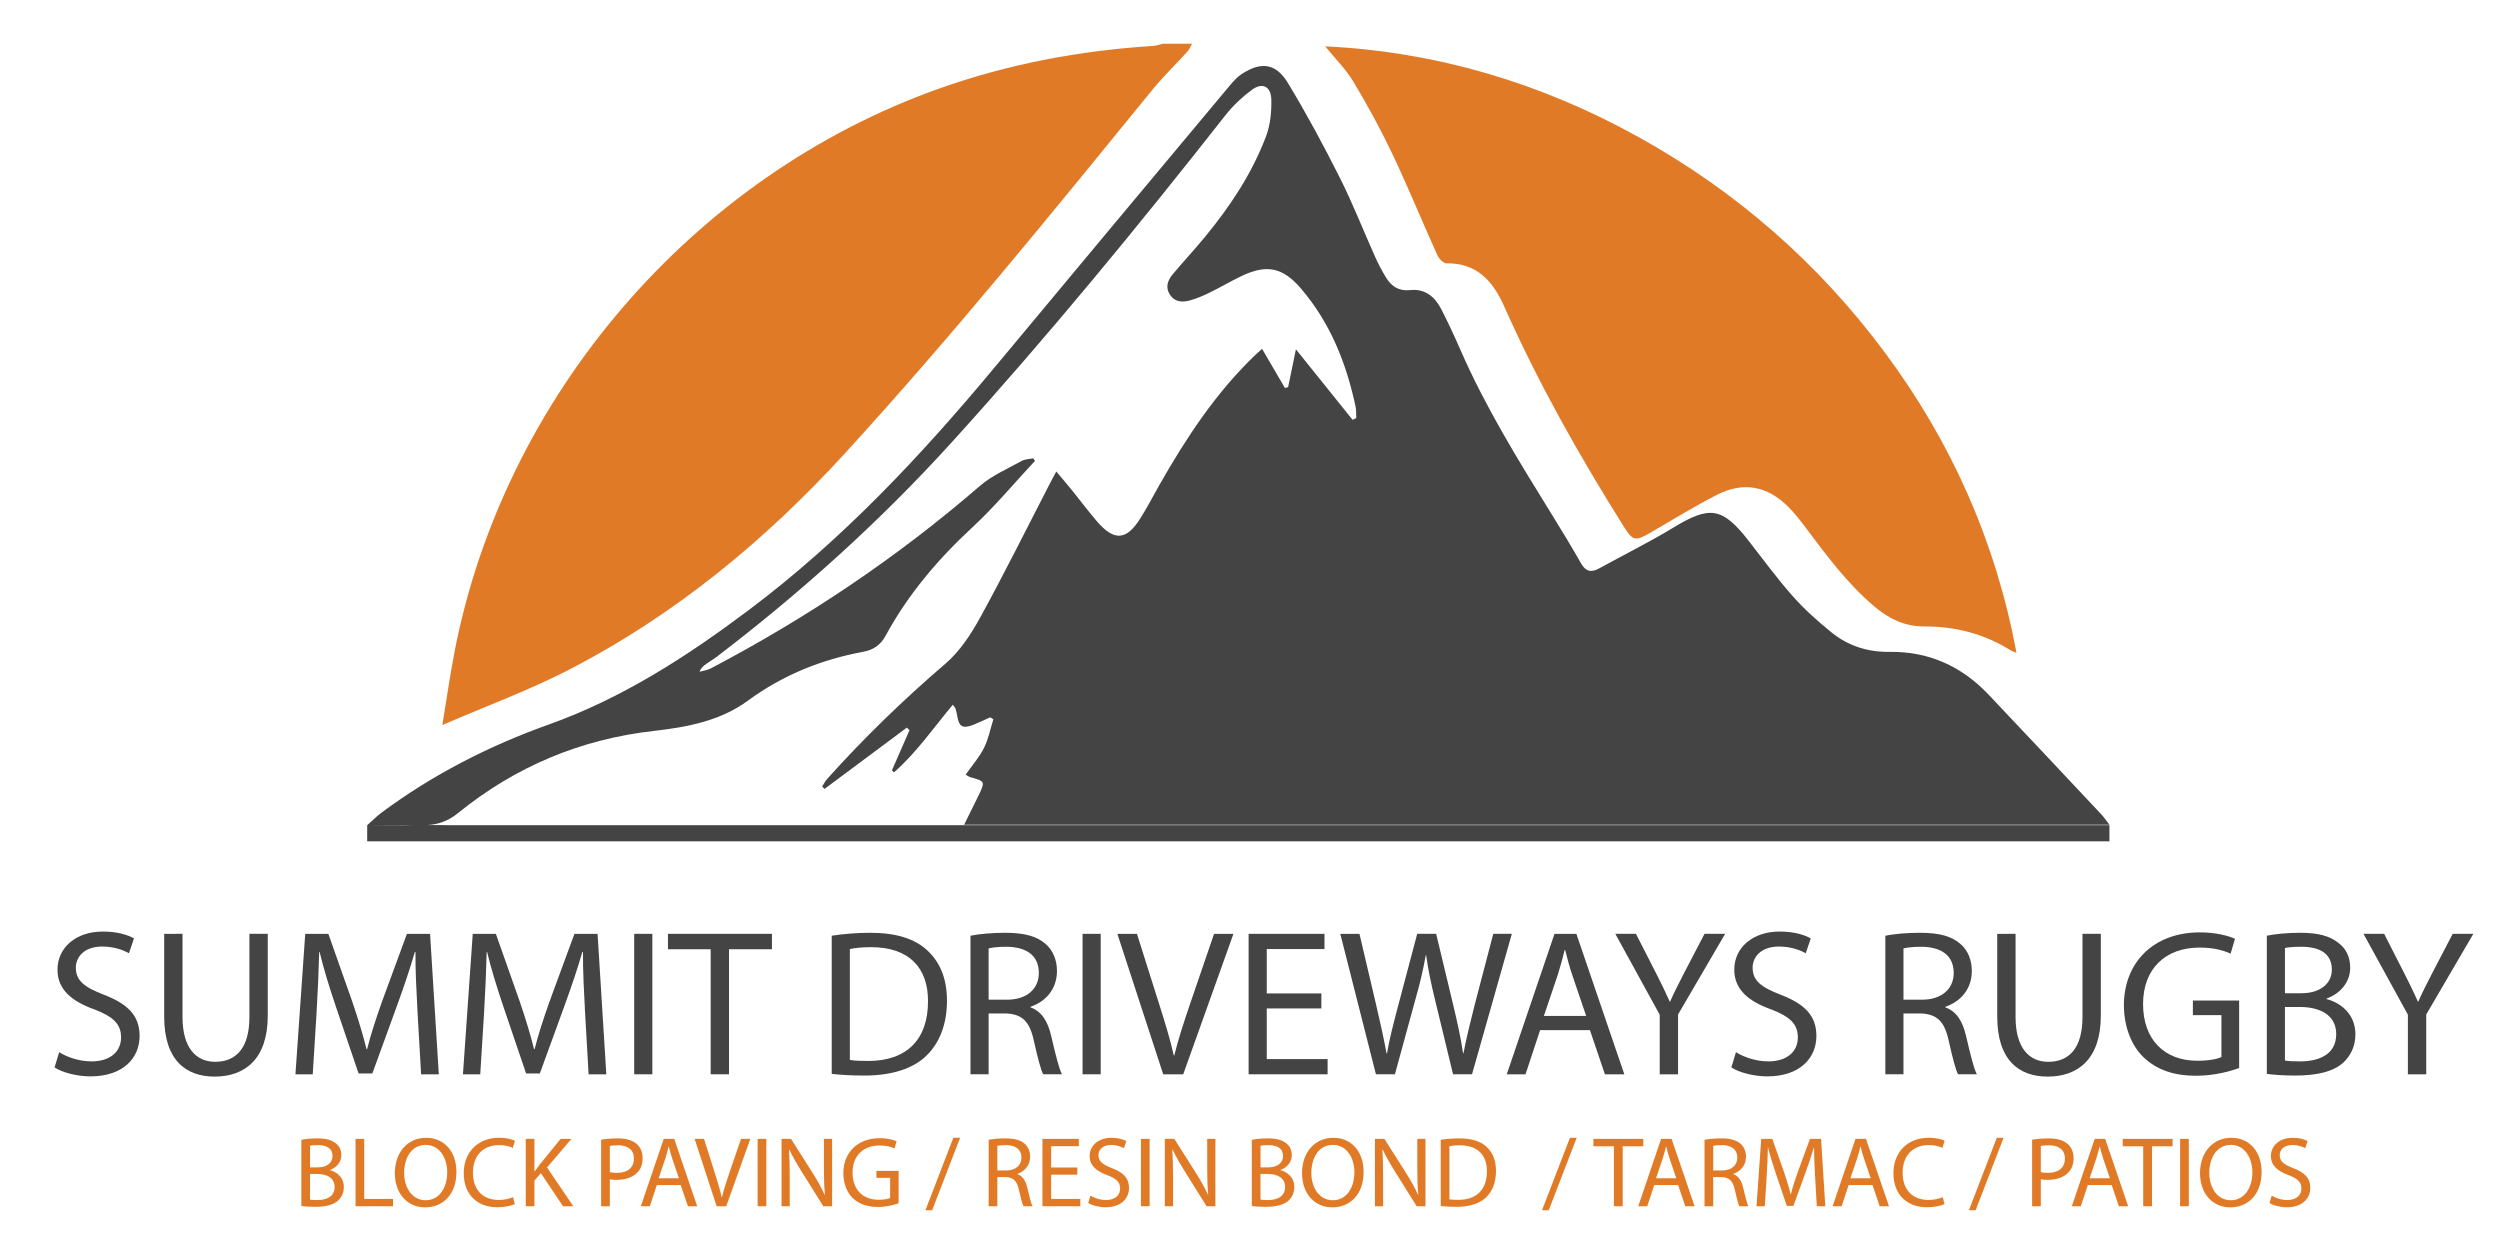 <?xml version="1.0" encoding="utf-8"?>
<!-- Generator: Adobe Illustrator 16.0.0, SVG Export Plug-In . SVG Version: 6.00 Build 0)  -->
<!DOCTYPE svg PUBLIC "-//W3C//DTD SVG 1.1//EN" "http://www.w3.org/Graphics/SVG/1.1/DTD/svg11.dtd">
<svg version="1.1" id="Layer_1" xmlns="http://www.w3.org/2000/svg" xmlns:xlink="http://www.w3.org/1999/xlink" x="0px" y="0px"
	 width="300px" height="150px" viewBox="0 0 300 150" enable-background="new 0 0 300 150" xml:space="preserve">
<g>
	<path fill="#E17A26" d="M101.378,54.417c12.868-14.067,24.868-28.872,36.909-43.643c1.314-1.614,2.827-3.066,4.227-4.611
		c0.23-0.254,0.354-0.606,0.527-0.913c-1.172,0-2.342,0-3.512,0c-0.383,0.089-0.763,0.234-1.15,0.259
		c-8.803,0.56-17.397,2.169-25.72,5.131C83.153,21.14,60.454,47.547,54.53,78.294c-0.535,2.772-0.93,5.571-1.448,8.711
		c5.381-2.33,10.579-4.231,15.448-6.765C81.078,73.712,91.858,64.826,101.378,54.417z"/>
	<path fill="#444444" d="M253.131,99.025H53.928c-0.852-0.022-1.713-0.023-2.615-0.019c1.36-0.077,2.542-0.539,3.644-1.432
		c6.862-5.563,14.675-8.86,23.476-9.86c4.002-0.451,7.99-1.191,11.333-3.646c4.167-3.06,8.798-4.926,13.841-5.856
		c1.197-0.222,2.075-0.825,2.65-1.892c2.692-4.981,6.292-9.209,10.443-13.053c2.668-2.469,5.007-5.293,7.494-7.958
		c-0.066-0.104-0.133-0.208-0.2-0.311c-0.465,0.097-0.99,0.09-1.386,0.311c-1.705,0.952-3.568,1.745-5.021,3.002
		c-9.911,8.579-20.714,15.817-32.305,21.906c-0.404,0.213-0.892,0.266-1.341,0.393c0.209-0.5,0.525-0.746,0.853-0.975
		c0.377-0.262,0.78-0.488,1.144-0.767c10.195-7.777,19.679-16.319,28.305-25.83c11.467-12.642,22.289-25.814,32.827-39.23
		c0.89-1.132,1.98-2.156,3.137-3.016c1.261-0.937,2.311-0.448,2.352,1.152c0.035,1.466-0.117,3.037-0.627,4.396
		c-1.679,4.46-4.295,8.395-7.312,12.063c-1.247,1.516-2.587,2.956-3.851,4.459c-0.622,0.741-0.987,1.579-0.36,2.519
		c0.628,0.941,1.559,0.905,2.472,0.643c0.798-0.229,1.574-0.565,2.32-0.933c1.274-0.625,2.5-1.354,3.781-1.965
		c3.075-1.467,5-1.023,7.2,1.573c3.471,4.093,5.383,8.901,6.484,14.081c0.096,0.447,0.063,0.922,0.086,1.383
		c-0.146,0.072-0.294,0.144-0.441,0.215c-2.229-2.771-4.455-5.543-6.799-8.458c-0.326,1.586-0.633,3.064-0.938,4.541
		c-0.129,0.031-0.256,0.063-0.385,0.094c-0.901-1.546-1.806-3.092-2.74-4.693c-0.303,0.27-0.521,0.458-0.731,0.657
		c-4.779,4.546-8.348,9.986-11.587,15.671c-0.766,1.343-1.472,2.724-2.297,4.028c-1.675,2.644-3.131,2.74-5.192,0.354
		c-1.038-1.201-1.984-2.48-2.982-3.715c-0.588-0.726-1.198-1.435-1.905-2.279c-0.41,0.767-0.608,1.133-0.8,1.502
		c-2.761,5.346-5.431,10.742-8.327,16.013c-1.108,2.019-2.457,4.076-4.179,5.552c-5.029,4.309-9.761,8.895-14.179,13.814
		c-0.246,0.273-0.413,0.617-0.616,0.928c0.097,0.096,0.195,0.188,0.293,0.281c3.29-2.447,6.58-4.896,9.871-7.35
		c0.107,0.103,0.215,0.201,0.323,0.304c-0.705,1.608-1.409,3.221-2.113,4.828l0.248,0.233c2.681-2.338,4.712-5.301,7.06-8.113
		c0.18,0.253,0.284,0.342,0.318,0.451c0.087,0.279,0.161,0.563,0.207,0.852c0.21,1.338,0.648,1.604,1.937,1.104
		c0.686-0.269,1.348-0.596,2.021-0.896c0.129,0.073,0.259,0.149,0.388,0.228c-0.364,1.153-0.59,2.381-1.129,3.45
		c-0.571,1.134-1.438,2.115-2.2,3.199c0.205,0.11,0.373,0.249,0.564,0.304c1.777,0.485,1.797,0.514,0.976,2.217
		c-0.555,1.149-1.128,2.289-1.72,3.486c45.802,0,91.436,0,137.435,0c-0.449-0.578-0.673-0.92-0.945-1.21
		c-4.522-4.813-9.037-9.634-13.584-14.427c-3.213-3.387-7.176-5.17-11.85-5.104c-2.646,0.037-4.972-0.72-6.977-2.338
		c-1.647-1.335-3.254-2.77-4.657-4.357c-1.882-2.123-3.56-4.428-5.31-6.668c-3.119-3.996-4.639-4.198-8.953-1.58
		c-2.924,1.774-5.996,3.3-8.996,4.947c-0.95,0.522-1.598,0.331-2.15-0.647c-1.152-2.035-2.372-4.035-3.604-6.024
		c-3.936-6.363-7.869-12.724-10.869-19.606c-0.717-1.646-1.477-3.276-2.297-4.873c-0.762-1.479-1.946-2.457-3.709-2.267
		c-1.364,0.147-2.26-0.437-2.912-1.513c-0.475-0.783-0.91-1.596-1.285-2.432c-1.418-3.164-2.682-6.404-4.235-9.498
		c-1.946-3.873-4.002-7.704-6.249-11.408c-1.447-2.39-3.226-2.592-5.548-1.075c-0.547,0.358-1.009,0.877-1.434,1.386
		c-9.382,11.227-18.766,22.451-28.121,33.7c-8.896,10.698-18.37,20.801-29.545,29.196c-7.449,5.598-15.215,10.621-24.056,13.777
		c-7.208,2.574-13.954,6.027-20.106,10.604c-0.506,0.377-0.954,0.834-1.677,1.476c2.032,0,3.788-0.045,5.497-0.004
		c-0.27,0.002-0.546,0.002-0.825,0.004h-4.672v1.938h209.068L253.131,99.025L253.131,99.025z"/>
	<path fill="#E17A26" d="M167.089,18.485c1.897,3.997,3.57,8.099,5.392,12.133c0.188,0.421,0.729,0.983,1.099,0.979
		c3.672-0.042,5.583,2.157,6.933,5.192c4.082,9.18,9.006,17.904,14.342,26.404c1.092,1.737,1.375,1.781,3.196,0.726
		c2.638-1.529,5.238-3.133,7.947-4.522c3.194-1.637,6.05-1.106,8.586,1.417c0.793,0.792,1.485,1.692,2.163,2.592
		c2.482,3.313,4.947,6.625,8.133,9.334c1.781,1.518,3.68,2.446,6.105,2.437c3.695-0.014,7.197,0.901,10.359,2.907
		c0.131,0.083,0.295,0.111,0.633,0.232c-2.496-13.35-7.813-25.281-15.813-36.039c-7.998-10.754-17.879-19.377-29.602-25.866
		c-11.699-6.475-24.196-10.203-37.541-10.853c1.172,1.442,2.469,2.715,3.373,4.223C164.089,12.606,165.678,15.51,167.089,18.485z"/>
	<path fill="#E17A26" d="M39.593,140.419v-0.022c0.851-0.312,1.367-0.996,1.367-1.774c0-0.638-0.252-1.115-0.672-1.429
		c-0.504-0.406-1.176-0.588-2.219-0.588c-0.732,0-1.451,0.072-1.907,0.168h0.001v7.951c0.348,0.049,0.899,0.096,1.619,0.096
		c1.319,0,2.23-0.238,2.794-0.756c0.408-0.395,0.684-0.924,0.684-1.619C41.26,141.247,40.361,140.611,39.593,140.419z
		 M37.205,137.482c0.168-0.035,0.443-0.071,0.923-0.071c1.055,0,1.775,0.372,1.775,1.319c0,0.778-0.647,1.354-1.751,1.354h-0.947
		V137.482z M38.08,144.007c-0.372,0-0.671-0.013-0.875-0.049v-3.082h0.863c1.14,0,2.087,0.456,2.087,1.56
		C40.155,143.611,39.159,144.007,38.08,144.007z"/>
	<polygon fill="#E17A26" points="43.709,136.666 42.666,136.666 42.665,136.666 42.665,144.75 47.163,144.75 47.163,143.874 
		43.709,143.874 	"/>
	<path fill="#E17A26" d="M51.136,136.534c-2.159,0-3.754,1.68-3.754,4.245c0,2.447,1.499,4.103,3.634,4.103
		c2.063,0,3.754-1.476,3.754-4.258C54.77,138.227,53.342,136.534,51.136,136.534z M51.075,144.029c-1.643,0-2.578-1.545-2.578-3.273
		c0-1.775,0.863-3.369,2.59-3.369c1.74,0,2.579,1.68,2.579,3.285C53.666,142.507,52.73,144.029,51.075,144.029z"/>
	<path fill="#E17A26" d="M59.907,137.41c0.672,0,1.235,0.145,1.631,0.336l0.252-0.852c-0.276-0.146-0.911-0.36-1.919-0.36
		c-2.507,0-4.222,1.716-4.222,4.245c0,2.652,1.715,4.091,3.994,4.091c0.984,0,1.751-0.192,2.135-0.384l-0.216-0.828
		c-0.42,0.203-1.067,0.336-1.703,0.336c-1.967,0-3.106-1.271-3.106-3.25C56.753,138.621,58.012,137.41,59.907,137.41z"/>
	<path fill="#E17A26" d="M68.57,136.666h-1.295l-2.471,3.035c-0.204,0.263-0.42,0.551-0.636,0.863h-0.036v-3.898h-1.043v8.084h1.043
		v-3.082l0.768-0.889l2.663,3.971h1.235l-3.154-4.652L68.57,136.666z"/>
	<path fill="#E17A26" d="M76.407,137.279c-0.48-0.432-1.236-0.672-2.267-0.672c-0.84,0-1.5,0.072-2.003,0.156h0.001v7.986h1.043
		v-3.236c0.239,0.059,0.527,0.07,0.839,0.07c1.02,0,1.919-0.3,2.471-0.889c0.408-0.42,0.624-0.995,0.624-1.729
		C77.115,138.251,76.851,137.663,76.407,137.279z M74.044,140.744c-0.347,0-0.635-0.023-0.863-0.084v-3.143
		c0.179-0.05,0.527-0.084,0.983-0.084c1.152,0,1.907,0.517,1.907,1.584C76.071,140.133,75.303,140.744,74.044,140.744z"/>
	<path fill="#E17A26" d="M79.648,136.666l-2.747,8.084h1.08l0.839-2.543h2.866l0.864,2.543h1.115l-2.758-8.084H79.648z
		 M79.036,141.393l0.792-2.34c0.157-0.49,0.288-0.984,0.408-1.463h0.024c0.119,0.469,0.239,0.948,0.419,1.477l0.792,2.326H79.036
		L79.036,141.393z"/>
	<path fill="#E17A26" d="M87.554,140.659c-0.36,1.056-0.695,2.075-0.923,3.011h-0.024c-0.216-0.947-0.516-1.932-0.864-3.021
		l-1.259-3.981h-1.127l2.639,8.084v-0.001h1.15l2.891-8.084h-1.116L87.554,140.659z"/>
	<rect x="90.917" y="136.666" fill="#E17A26" width="1.043" height="8.084"/>
	<path fill="#E17A26" d="M98.87,140.049c0,1.26,0.024,2.242,0.12,3.322l-0.024,0.012c-0.384-0.826-0.851-1.679-1.451-2.627
		l-2.591-4.09h-1.139v8.084h0.983v-3.454c0-1.343-0.024-2.313-0.084-3.334l0.036-0.012c0.408,0.875,0.948,1.799,1.511,2.698
		l2.567,4.102h1.055v-8.084H98.87V140.049z"/>
	<path fill="#E17A26" d="M105.172,141.344h1.644v2.411c-0.241,0.119-0.708,0.216-1.392,0.216c-1.883,0-3.118-1.212-3.118-3.263
		c0-2.026,1.283-3.25,3.25-3.25c0.816,0,1.355,0.157,1.787,0.349l0.252-0.853c-0.348-0.168-1.08-0.372-2.015-0.372
		c-2.711,0-4.366,1.764-4.378,4.174c0,1.26,0.431,2.34,1.127,3.012c0.791,0.754,1.799,1.066,3.022,1.066
		c1.091,0,2.014-0.275,2.482-0.443h0.002v-3.887h-2.663V141.344z"/>
	<polygon fill="#E17A26" points="111.053,145.229 111.857,145.229 115.215,136.534 114.399,136.534 	"/>
	<path fill="#E17A26" d="M122.091,140.898v-0.035c0.852-0.288,1.523-0.995,1.523-2.063c0-0.622-0.229-1.175-0.636-1.534
		c-0.503-0.455-1.223-0.66-2.338-0.66c-0.72,0-1.476,0.062-2.003,0.168v7.977h1.043v-3.502h0.983
		c0.947,0.036,1.379,0.456,1.619,1.57c0.228,1.008,0.408,1.703,0.54,1.932h1.08c-0.168-0.313-0.36-1.093-0.624-2.221
		C123.086,141.689,122.715,141.115,122.091,140.898z M120.747,140.456h-1.067v-2.95c0.168-0.048,0.527-0.096,1.031-0.096
		c1.104,0.012,1.859,0.468,1.859,1.511C122.57,139.846,121.862,140.456,120.747,140.456z"/>
	<polygon fill="#E17A26" points="126.136,140.96 129.278,140.96 129.279,140.96 129.279,140.098 126.137,140.098 126.137,137.542 
		129.459,137.542 129.459,136.666 125.093,136.666 125.093,144.75 129.638,144.75 129.638,143.874 126.136,143.874 	"/>
	<path fill="#E17A26" d="M133.419,140.17c-1.115-0.434-1.607-0.805-1.607-1.561c0-0.551,0.42-1.211,1.523-1.211
		c0.732,0,1.271,0.24,1.535,0.385l0.288-0.852c-0.36-0.205-0.959-0.396-1.787-0.396c-1.571,0-2.614,0.936-2.614,2.195
		c0,1.14,0.816,1.821,2.135,2.291c1.091,0.418,1.523,0.85,1.523,1.604c0,0.815-0.624,1.38-1.691,1.38
		c-0.72,0-1.403-0.238-1.871-0.527l-0.265,0.877c0.432,0.287,1.284,0.516,2.063,0.516c1.908,0,2.831-1.079,2.831-2.327
		C135.482,141.357,134.786,140.697,133.419,140.17z"/>
	<rect x="136.913" y="136.666" fill="#E17A26" width="1.043" height="8.084"/>
	<path fill="#E17A26" d="M144.865,140.049c0,1.26,0.024,2.242,0.12,3.322l-0.024,0.012c-0.384-0.826-0.851-1.679-1.451-2.627
		l-2.591-4.09h-1.139v8.084h0.983v-3.454c0-1.343-0.024-2.313-0.084-3.334l0.036-0.012c0.408,0.875,0.948,1.799,1.511,2.698
		l2.567,4.102h1.055v-8.084h-0.983L144.865,140.049L144.865,140.049z"/>
	<path fill="#E17A26" d="M153.65,140.419v-0.022c0.852-0.312,1.367-0.996,1.367-1.774c0-0.638-0.252-1.115-0.672-1.429
		c-0.505-0.406-1.177-0.588-2.22-0.588c-0.731,0-1.451,0.072-1.907,0.168l0,0v7.951c0.349,0.049,0.899,0.096,1.62,0.096
		c1.318,0,2.229-0.238,2.794-0.756c0.408-0.395,0.686-0.924,0.686-1.619C155.318,141.247,154.419,140.611,153.65,140.419z
		 M151.264,137.482c0.168-0.035,0.444-0.071,0.924-0.071c1.056,0,1.774,0.372,1.774,1.319c0,0.778-0.647,1.354-1.751,1.354h-0.947
		V137.482L151.264,137.482z M152.139,144.007c-0.371,0-0.672-0.013-0.875-0.049v-3.082h0.863c1.141,0,2.087,0.456,2.087,1.56
		C154.214,143.611,153.219,144.007,152.139,144.007z"/>
	<path fill="#E17A26" d="M159.998,136.534c-2.158,0-3.754,1.68-3.754,4.245c0,2.447,1.5,4.103,3.635,4.103
		c2.063,0,3.754-1.476,3.754-4.258C163.633,138.227,162.205,136.534,159.998,136.534z M159.938,144.029
		c-1.643,0-2.578-1.545-2.578-3.273c0-1.775,0.863-3.369,2.592-3.369c1.738,0,2.578,1.68,2.578,3.285
		C162.529,142.507,161.593,144.029,159.938,144.029z"/>
	<path fill="#E17A26" d="M170.076,140.049c0,1.26,0.023,2.242,0.121,3.322l-0.024,0.012c-0.384-0.826-0.851-1.679-1.45-2.627
		l-2.592-4.09h-1.139v8.084h0.982v-3.454c0-1.343-0.023-2.313-0.084-3.334l0.035-0.012c0.407,0.875,0.948,1.799,1.512,2.698
		l2.565,4.102h1.058v-8.084h-0.984V140.049z"/>
	<path fill="#E17A26" d="M175.107,136.605c-0.828,0-1.584,0.071-2.219,0.168v7.951c0.526,0.062,1.15,0.098,1.896,0.098
		c1.569,0,2.817-0.408,3.573-1.164c0.756-0.744,1.162-1.823,1.162-3.143c0-1.308-0.42-2.242-1.14-2.902
		C177.673,136.954,176.605,136.605,175.107,136.605z M174.986,143.982c-0.408,0-0.791-0.012-1.055-0.061v-6.381
		c0.275-0.061,0.685-0.107,1.223-0.107c2.207,0,3.287,1.213,3.275,3.118C178.43,142.736,177.217,143.982,174.986,143.982z"/>
	<polygon fill="#E17A26" points="185.043,145.229 185.848,145.229 189.205,136.534 188.391,136.534 	"/>
	<polygon fill="#E17A26" points="197.195,136.666 191.211,136.666 191.211,137.555 193.669,137.555 193.669,144.75 194.725,144.75 
		194.725,137.555 197.195,137.555 	"/>
	<path fill="#E17A26" d="M199.334,136.666l-2.746,8.084h1.079l0.839-2.543h2.868l0.862,2.543h1.115l-2.759-8.084H199.334z
		 M198.723,141.393l0.791-2.34c0.156-0.49,0.289-0.984,0.408-1.463h0.023c0.119,0.469,0.24,0.948,0.42,1.477l0.791,2.326H198.723
		L198.723,141.393z"/>
	<path fill="#E17A26" d="M207.999,140.898v-0.035c0.851-0.288,1.522-0.995,1.522-2.063c0-0.622-0.229-1.175-0.638-1.534
		c-0.504-0.455-1.223-0.66-2.338-0.66c-0.721,0-1.478,0.062-2.004,0.168h0.002v7.977h1.044v-3.502h0.982
		c0.947,0.036,1.38,0.456,1.619,1.57c0.228,1.008,0.408,1.703,0.539,1.932h1.08c-0.168-0.313-0.358-1.093-0.625-2.221
		C208.993,141.689,208.622,141.115,207.999,140.898z M206.654,140.456h-1.067v-2.95c0.168-0.048,0.526-0.096,1.031-0.096
		c1.103,0.012,1.858,0.468,1.858,1.511C208.477,139.846,207.77,140.456,206.654,140.456z"/>
	<path fill="#E17A26" d="M217.197,136.665l-1.438,3.91c-0.36,1.021-0.647,1.907-0.852,2.723h-0.035
		c-0.204-0.84-0.479-1.728-0.815-2.723l-1.38-3.91h-1.331l-0.563,8.084h0.994l0.217-3.466c0.072-1.213,0.133-2.566,0.156-3.574
		h0.021c0.229,0.959,0.555,2.003,0.938,3.143l1.308,3.852h0.792l1.428-3.924c0.408-1.113,0.743-2.122,1.021-3.068h0.034
		c-0.012,1.01,0.061,2.361,0.121,3.49l0.201,3.549h1.021l-0.505-8.084L217.197,136.665L217.197,136.665z"/>
	<path fill="#E17A26" d="M222.661,136.666l-2.746,8.084h1.079l0.84-2.543h2.867l0.863,2.543h1.115l-2.76-8.084H222.661z
		 M222.05,141.393l0.792-2.34c0.155-0.49,0.287-0.984,0.407-1.463h0.024c0.119,0.469,0.238,0.948,0.42,1.477l0.791,2.326H222.05
		L222.05,141.393z"/>
	<path fill="#E17A26" d="M231.469,137.41c0.672,0,1.235,0.145,1.631,0.336l0.252-0.852c-0.273-0.146-0.91-0.36-1.918-0.36
		c-2.508,0-4.223,1.716-4.223,4.245c0,2.652,1.715,4.091,3.994,4.091c0.984,0,1.751-0.192,2.135-0.384l-0.216-0.828
		c-0.42,0.203-1.067,0.336-1.703,0.336c-1.966,0-3.106-1.271-3.106-3.25C228.314,138.621,229.574,137.41,231.469,137.41z"/>
	<polygon fill="#E17A26" points="236.271,145.229 237.075,145.229 240.432,136.534 239.617,136.534 	"/>
	<path fill="#E17A26" d="M248.125,137.279c-0.48-0.432-1.236-0.672-2.268-0.672c-0.84,0-1.5,0.072-2.004,0.156v7.986h1.045v-3.236
		c0.238,0.059,0.525,0.07,0.84,0.07c1.019,0,1.919-0.3,2.47-0.889c0.408-0.42,0.624-0.995,0.624-1.729
		C248.832,138.251,248.568,137.663,248.125,137.279z M245.762,140.744c-0.348,0-0.636-0.023-0.863-0.084v-3.143
		c0.18-0.05,0.526-0.084,0.982-0.084c1.151,0,1.907,0.517,1.907,1.584C247.788,140.133,247.021,140.744,245.762,140.744z"/>
	<path fill="#E17A26" d="M251.363,136.666l-2.745,8.084h1.079l0.84-2.543h2.867l0.863,2.543h1.114l-2.759-8.084H251.363z
		 M250.754,141.393l0.792-2.34c0.155-0.49,0.287-0.984,0.407-1.463h0.023c0.121,0.469,0.238,0.948,0.42,1.477l0.791,2.326H250.754
		L250.754,141.393z"/>
	<polygon fill="#E17A26" points="254.729,137.555 257.186,137.555 257.186,144.75 258.241,144.75 258.241,137.555 260.712,137.555 
		260.712,136.666 254.729,136.666 	"/>
	<rect x="261.613" y="136.666" fill="#E17A26" width="1.045" height="8.084"/>
	<path fill="#E17A26" d="M267.756,136.534c-2.158,0-3.754,1.68-3.754,4.245c0,2.447,1.499,4.103,3.635,4.103
		c2.063,0,3.754-1.476,3.754-4.258C271.391,138.227,269.963,136.534,267.756,136.534z M267.695,144.029
		c-1.643,0-2.578-1.545-2.578-3.273c0-1.775,0.863-3.369,2.591-3.369c1.739,0,2.579,1.68,2.579,3.285
		C270.287,142.507,269.352,144.029,267.695,144.029z"/>
	<path fill="#E17A26" d="M275.172,140.17c-1.115-0.434-1.605-0.805-1.605-1.561c0-0.551,0.418-1.211,1.521-1.211
		c0.73,0,1.271,0.24,1.535,0.385l0.288-0.852c-0.359-0.205-0.96-0.396-1.787-0.396c-1.571,0-2.614,0.936-2.614,2.195
		c0,1.14,0.816,1.821,2.135,2.291c1.09,0.418,1.523,0.85,1.523,1.604c0,0.815-0.624,1.38-1.691,1.38
		c-0.72,0-1.401-0.238-1.871-0.527l-0.265,0.877c0.433,0.287,1.284,0.516,2.063,0.516c1.906,0,2.83-1.079,2.83-2.327
		C277.234,141.357,276.539,140.697,275.172,140.17z"/>
	<g>
		<path fill="#444444" d="M7.1,126.265c0.976,0.601,2.401,1.101,3.901,1.101c2.226,0,3.526-1.175,3.526-2.876
			c0-1.575-0.9-2.476-3.176-3.352c-2.751-0.975-4.452-2.4-4.452-4.776c0-2.626,2.176-4.576,5.452-4.576
			c1.726,0,2.976,0.399,3.727,0.825l-0.601,1.775c-0.55-0.3-1.675-0.801-3.201-0.801c-2.301,0-3.176,1.376-3.176,2.526
			c0,1.575,1.025,2.351,3.351,3.251c2.851,1.101,4.301,2.477,4.301,4.952c0,2.601-1.925,4.852-5.902,4.852
			c-1.625,0-3.401-0.475-4.302-1.075L7.1,126.265z"/>
		<path fill="#444444" d="M21.902,112.06v9.979c0,3.776,1.675,5.377,3.926,5.377c2.501,0,4.102-1.65,4.102-5.377v-9.979h2.201v9.829
			c0,5.177-2.726,7.303-6.377,7.303c-3.451,0-6.052-1.976-6.052-7.203v-9.929H21.902z"/>
		<path fill="#444444" d="M50.107,121.514c-0.125-2.352-0.275-5.178-0.25-7.278h-0.075c-0.575,1.976-1.275,4.077-2.126,6.402
			l-2.976,8.179h-1.65l-2.726-8.028c-0.8-2.376-1.476-4.552-1.951-6.553h-0.05c-0.05,2.101-0.175,4.927-0.325,7.453l-0.45,7.228
			h-2.076l1.175-16.856h2.776l2.876,8.153c0.701,2.076,1.276,3.927,1.701,5.677h0.075c0.425-1.7,1.025-3.551,1.775-5.677
			l3.001-8.153h2.776l1.05,16.856h-2.125L50.107,121.514z"/>
		<path fill="#444444" d="M70.208,121.514c-0.125-2.352-0.275-5.178-0.25-7.278h-0.075c-0.575,1.976-1.275,4.077-2.126,6.402
			l-2.976,8.179h-1.65l-2.726-8.028c-0.8-2.376-1.476-4.552-1.951-6.553h-0.05c-0.05,2.101-0.175,4.927-0.325,7.453l-0.45,7.228
			h-2.076l1.175-16.856h2.776l2.876,8.153c0.701,2.076,1.276,3.927,1.701,5.677h0.075c0.425-1.7,1.025-3.551,1.775-5.677
			l3.001-8.153h2.776l1.05,16.856h-2.125L70.208,121.514z"/>
		<path fill="#444444" d="M78.281,112.06v16.856h-2.176V112.06H78.281z"/>
		<path fill="#444444" d="M85.282,113.91h-5.127v-1.851h12.479v1.851h-5.152v15.006h-2.201V113.91z"/>
		<path fill="#444444" d="M99.807,112.285c1.325-0.2,2.901-0.351,4.626-0.351c3.126,0,5.352,0.726,6.828,2.101
			c1.5,1.376,2.376,3.326,2.376,6.053c0,2.751-0.851,5.002-2.426,6.553c-1.575,1.575-4.176,2.426-7.453,2.426
			c-1.55,0-2.851-0.075-3.951-0.2V112.285z M101.982,127.19c0.55,0.1,1.35,0.125,2.201,0.125c4.652,0,7.178-2.601,7.178-7.152
			c0.025-3.977-2.226-6.503-6.828-6.503c-1.125,0-1.976,0.101-2.551,0.226V127.19z"/>
		<path fill="#444444" d="M116.458,112.285c1.1-0.226,2.676-0.351,4.176-0.351c2.326,0,3.827,0.426,4.877,1.376
			c0.85,0.75,1.325,1.9,1.325,3.201c0,2.226-1.4,3.701-3.176,4.302v0.074c1.3,0.45,2.076,1.651,2.476,3.401
			c0.55,2.352,0.951,3.977,1.301,4.627h-2.251c-0.275-0.476-0.65-1.926-1.125-4.026c-0.5-2.326-1.4-3.201-3.376-3.276h-2.051v7.303
			h-2.176V112.285z M118.633,119.963h2.226c2.326,0,3.801-1.275,3.801-3.201c0-2.176-1.575-3.126-3.876-3.151
			c-1.05,0-1.8,0.101-2.15,0.2V119.963z"/>
		<path fill="#444444" d="M132.084,112.06v16.856h-2.176V112.06H132.084z"/>
		<path fill="#444444" d="M139.585,128.916l-5.502-16.856h2.351l2.626,8.304c0.726,2.275,1.351,4.326,1.801,6.302h0.05
			c0.475-1.95,1.175-4.076,1.925-6.277l2.851-8.328h2.326l-6.027,16.856H139.585z"/>
		<path fill="#444444" d="M158.563,121.013h-6.553v6.078h7.303v1.825h-9.479V112.06h9.104v1.826h-6.928v5.327h6.553V121.013z"/>
		<path fill="#444444" d="M165.111,128.916l-4.276-16.856h2.301l2.001,8.528c0.5,2.101,0.95,4.201,1.25,5.827h0.051
			c0.274-1.676,0.8-3.677,1.375-5.853l2.251-8.503h2.275l2.051,8.554c0.476,2,0.926,4.001,1.176,5.776h0.05
			c0.351-1.851,0.825-3.726,1.351-5.827l2.226-8.503h2.227l-4.777,16.856h-2.275l-2.126-8.778c-0.525-2.15-0.875-3.802-1.101-5.502
			h-0.05c-0.3,1.676-0.675,3.326-1.301,5.502l-2.4,8.778H165.111z"/>
		<path fill="#444444" d="M184.813,123.614l-1.751,5.302h-2.251l5.728-16.856h2.626l5.752,16.856h-2.326l-1.801-5.302H184.813z
			 M190.34,121.913l-1.65-4.852c-0.375-1.101-0.625-2.101-0.875-3.076h-0.05c-0.25,1.001-0.525,2.026-0.851,3.052l-1.65,4.876
			H190.34z"/>
		<path fill="#444444" d="M199.165,128.916v-7.152l-5.327-9.704h2.476l2.376,4.652c0.65,1.275,1.15,2.301,1.676,3.476h0.05
			c0.476-1.1,1.051-2.2,1.701-3.476l2.426-4.652h2.476l-5.652,9.679v7.178H199.165z"/>
		<path fill="#444444" d="M208.314,126.265c0.976,0.601,2.4,1.101,3.901,1.101c2.226,0,3.526-1.175,3.526-2.876
			c0-1.575-0.9-2.476-3.176-3.352c-2.751-0.975-4.452-2.4-4.452-4.776c0-2.626,2.176-4.576,5.452-4.576
			c1.726,0,2.976,0.399,3.727,0.825l-0.601,1.775c-0.55-0.3-1.676-0.801-3.201-0.801c-2.301,0-3.176,1.376-3.176,2.526
			c0,1.575,1.025,2.351,3.351,3.251c2.852,1.101,4.302,2.477,4.302,4.952c0,2.601-1.926,4.852-5.902,4.852
			c-1.625,0-3.4-0.475-4.301-1.075L208.314,126.265z"/>
		<path fill="#444444" d="M226.241,112.285c1.101-0.226,2.677-0.351,4.177-0.351c2.326,0,3.826,0.426,4.877,1.376
			c0.851,0.75,1.325,1.9,1.325,3.201c0,2.226-1.4,3.701-3.176,4.302v0.074c1.3,0.45,2.075,1.651,2.476,3.401
			c0.551,2.352,0.95,3.977,1.301,4.627h-2.251c-0.275-0.476-0.65-1.926-1.125-4.026c-0.501-2.326-1.401-3.201-3.377-3.276h-2.051
			v7.303h-2.176V112.285z M228.417,119.963h2.227c2.325,0,3.801-1.275,3.801-3.201c0-2.176-1.575-3.126-3.876-3.151
			c-1.051,0-1.801,0.101-2.151,0.2V119.963z"/>
		<path fill="#444444" d="M241.868,112.06v9.979c0,3.776,1.676,5.377,3.927,5.377c2.501,0,4.102-1.65,4.102-5.377v-9.979h2.201
			v9.829c0,5.177-2.727,7.303-6.378,7.303c-3.451,0-6.052-1.976-6.052-7.203v-9.929H241.868z"/>
		<path fill="#444444" d="M268.698,128.166c-0.976,0.35-2.901,0.925-5.177,0.925c-2.551,0-4.652-0.65-6.303-2.226
			c-1.45-1.4-2.351-3.651-2.351-6.277c0.025-5.026,3.477-8.703,9.128-8.703c1.951,0,3.477,0.425,4.202,0.775l-0.525,1.775
			c-0.9-0.4-2.025-0.725-3.727-0.725c-4.102,0-6.777,2.551-6.777,6.777c0,4.276,2.576,6.802,6.502,6.802
			c1.426,0,2.401-0.199,2.901-0.45v-5.026h-3.426v-1.751h5.552V128.166z"/>
		<path fill="#444444" d="M272.02,112.285c0.95-0.2,2.451-0.351,3.977-0.351c2.176,0,3.576,0.375,4.627,1.226
			c0.875,0.65,1.4,1.65,1.4,2.977c0,1.625-1.075,3.051-2.851,3.701v0.05c1.601,0.4,3.476,1.726,3.476,4.227
			c0,1.45-0.575,2.551-1.425,3.376c-1.176,1.075-3.076,1.576-5.827,1.576c-1.501,0-2.651-0.101-3.377-0.2V112.285z M274.195,119.188
			h1.976c2.302,0,3.651-1.2,3.651-2.826c0-1.976-1.5-2.751-3.701-2.751c-1,0-1.575,0.075-1.926,0.15V119.188z M274.195,127.266
			c0.426,0.075,1.051,0.1,1.826,0.1c2.251,0,4.326-0.825,4.326-3.276c0-2.301-1.976-3.251-4.352-3.251h-1.801V127.266z"/>
		<path fill="#444444" d="M288.947,128.916v-7.152l-5.327-9.704h2.476l2.376,4.652c0.65,1.275,1.15,2.301,1.676,3.476h0.05
			c0.476-1.1,1.051-2.2,1.701-3.476l2.426-4.652h2.476l-5.652,9.679v7.178H288.947z"/>
	</g>
</g>
</svg>

